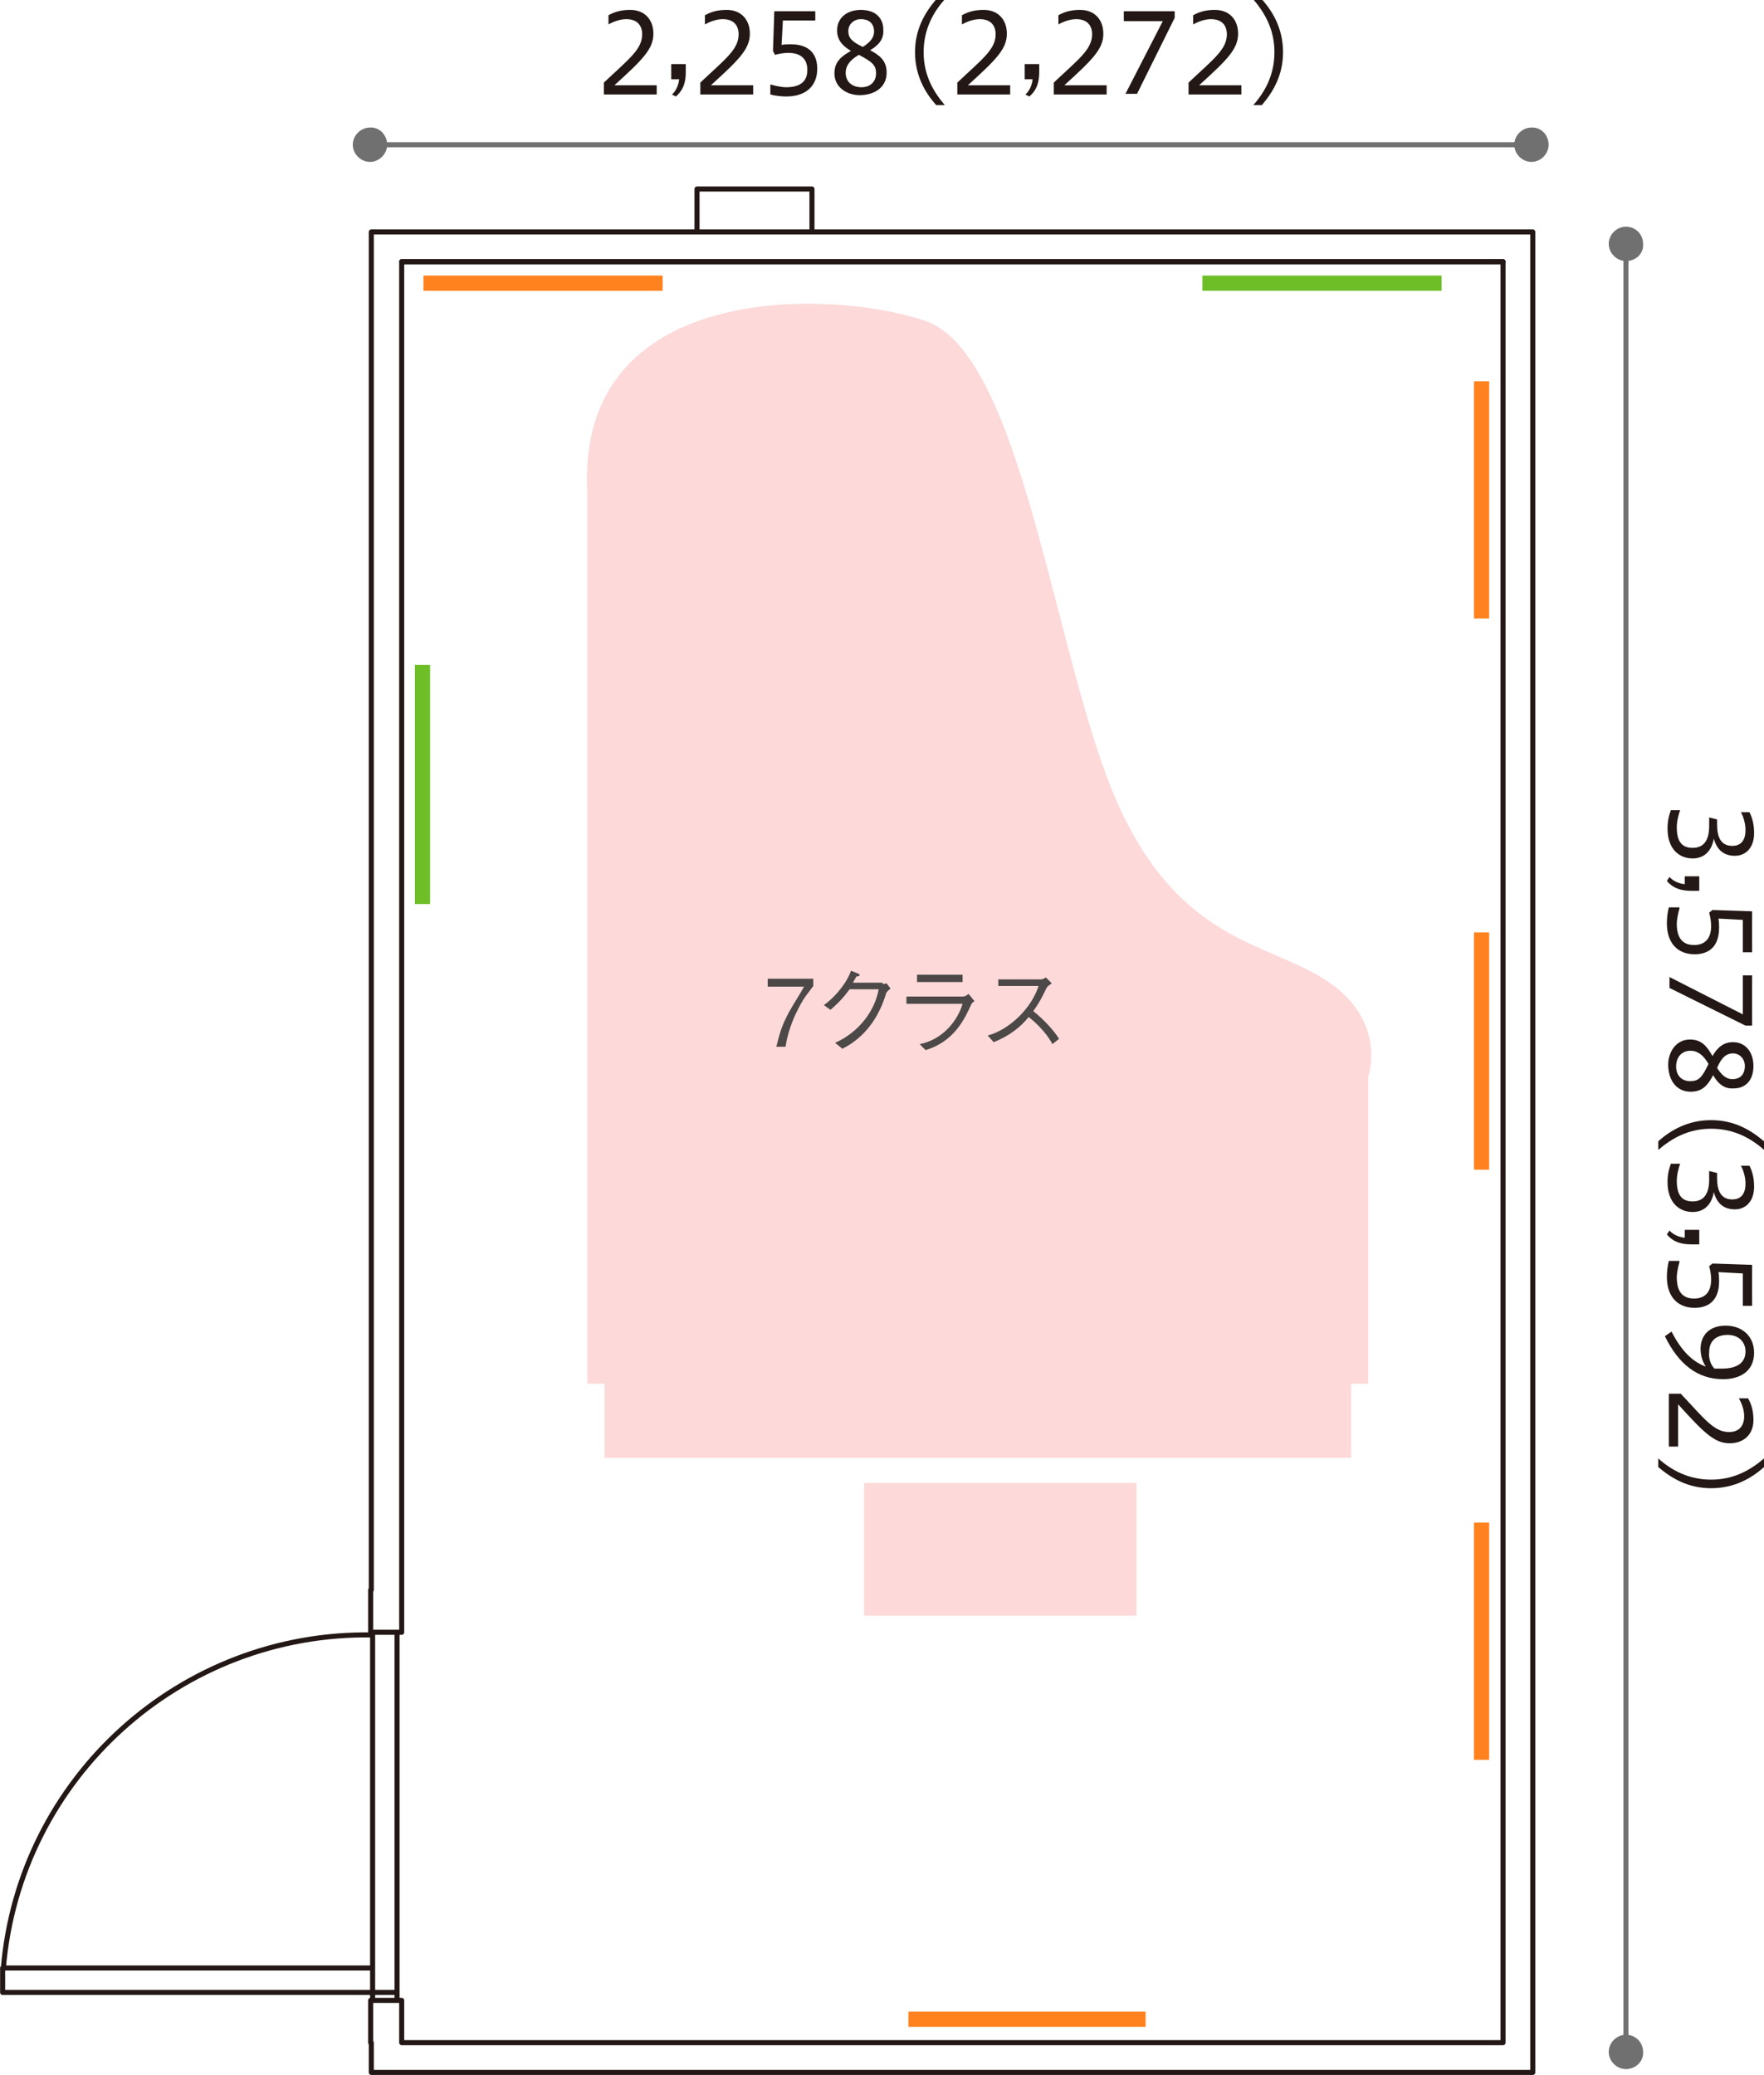 <?xml version="1.0" encoding="utf-8"?>
<svg version="1.1" xmlns="http://www.w3.org/2000/svg" xmlns:xlink="http://www.w3.org/1999/xlink" x="0px" y="0px" width="267px" height="314px" viewBox="0 0 267 314" style="enable-background:new 0 0 267 314;" xml:space="preserve">
<style type="text/css">
.st0{fill:#FDD9D9;}
.st1{fill:#4C4948;}
.st2{fill:none;stroke:#231815;stroke-width:0.765;stroke-linecap:round;stroke-linejoin:round;}
.st3{fill:#717071;}
.st4{fill:none;stroke:#717071;stroke-width:0.765;stroke-linecap:round;stroke-linejoin:round;}
.st5{fill:#FF821E;}
.st6{fill:#6EBE28;}
.st7{fill-rule:evenodd;clip-rule:evenodd;fill:#6EBE28;}
.st8{fill-rule:evenodd;clip-rule:evenodd;fill:#FF821E;}
.st9{fill:#231815;}
</style>
<g>
	<g>
		<g>
			<path class="st0" d="M88.9,74.4v135h2.6v11.2h113v-11.2h2.6v-46.5c0,0,2.9-8.2-6-14.3c-8.9-6.1-22.5-5.6-32.1-27.4
				c-9.5-21.8-14.2-67.9-29.1-72.7C125.1,43.6,87.2,42.8,88.9,74.4"/>
			<path class="st1" d="M116.2,148.1h6.9v1.1l-1.2,1.6c-0.5,0.7-0.9,1.5-1.3,2.3c-0.6,1.2-1.4,3.2-1.7,5.3h-1.4
				c0.6-2.4,0.9-3.3,1.9-5.2c0.7-1.3,1.6-2.6,2.3-3.9h-5.5V148.1"/>
			<path class="st1" d="M133.6,148.9c0.1,0,0.3,0,0.6-0.1l0.6,0.8c-0.4,0.3-0.7,0.6-0.7,0.8c-1.1,3.6-3.2,6.6-6.6,8.3l-1.1-0.9
				c3.6-1.6,6-4.8,6.6-8.1h-4.4c-0.8,1.1-1.8,2.2-2.9,3.1l-1-0.7c2.2-1.6,3.7-3.9,4.1-5.2l0.8,0.3c0.2,0.1,0.6,0.2,0.5,0.4
				c-0.1,0.2-0.4,0.1-0.5,0.2l-0.5,0.9H133.6"/>
			<path class="st1" d="M145.7,151.9c-0.7,2.4-2.9,5.4-6.5,6.1l0.9,0.9c4.4-1.3,6-4.9,6.9-6.9c0.1-0.2,0.3-0.4,0.5-0.5l-0.9-1.1
				c-0.2,0.2-0.6,0.4-0.8,0.4h-8.6v1.1H145.7 M138.8,148.6h6.9v-1.1h-6.9V148.6z"/>
			<path class="st1" d="M159.2,148.8c-0.3,0.2-0.7,0.5-0.8,0.7c-0.6,1.3-1.2,2.4-2,3.5c1.6,1.3,3.1,2.9,3.9,4.2l-1,0.8
				c-1-1.9-2.8-3.5-3.6-4.1c-1.3,1.6-3,2.9-5.3,3.8l-0.9-1c3.3-0.9,6.6-4.1,7.7-7.5h-6.1v-1h6.5c0.2,0,0.4-0.1,0.7-0.3L159.2,148.8"
				/>
			<rect x="130.8" y="224.4" class="st0" width="41.2" height="20.1"/>
			<path class="st2" d="M56.1,247v-6.4 M60.8,247v-6.4 M56.1,309.1v-6.4 M60.8,309.1v-6.4 M60.1,301.5H0.4 M56.4,302.7V247
				 M60.1,247v55.7 M60.8,247h-4.7 M56.4,247.4c-29-0.5-53.5,21.6-55.9,50.5 M0.4,301.5v-3.6 M60.8,302.7h-4.7 M56.4,297.8h-56
				 M105.5,35.1h17.4v-6.5h-17.4V35.1z M232,35.1H56.2 M56.2,35.1v205.5 M60.8,39.6v201 M227.5,39.6v269.5 M232,35.1v278.5
				 M56.2,217.9v-17.4 M159,313.6h-4.5 M232,313.6H56.2 M60.8,309.1h166.7 M56.2,309.1v4.5 M227.5,39.6H60.8"/>
			<path class="st3" d="M58.6,21.9c0,1.4-1.2,2.6-2.6,2.6c-1.4,0-2.6-1.2-2.6-2.6s1.2-2.6,2.6-2.6C57.4,19.2,58.6,20.4,58.6,21.9"/>
			<path class="st3" d="M234.4,21.9c0,1.4-1.2,2.6-2.6,2.6c-1.4,0-2.6-1.2-2.6-2.6s1.2-2.6,2.6-2.6
				C233.2,19.2,234.4,20.4,234.4,21.9"/>
			<path class="st3" d="M246.1,39.5c-1.4,0-2.6-1.2-2.6-2.6c0-1.4,1.2-2.6,2.6-2.6c1.5,0,2.6,1.2,2.6,2.6
				C248.8,38.4,247.6,39.5,246.1,39.5"/>
			<path class="st3" d="M246.1,313.1c-1.4,0-2.6-1.2-2.6-2.6c0-1.4,1.2-2.6,2.6-2.6c1.5,0,2.6,1.2,2.6,2.6
				C248.8,311.9,247.6,313.1,246.1,313.1"/>
		</g>
		<line class="st2" x1="227.5" y1="39.6" x2="60.8" y2="39.6"/>
		<line class="st4" x1="55.9" y1="21.9" x2="232" y2="21.9"/>
		<line class="st4" x1="246.1" y1="36.8" x2="246.1" y2="310.7"/>
		<g>
			<rect x="223.1" y="57.7" class="st5" width="2.3" height="35.9"/>
			<rect x="223.1" y="230.4" class="st5" width="2.3" height="35.9"/>
			<rect x="223.1" y="141.1" class="st5" width="2.3" height="35.9"/>
			<rect x="182" y="41.7" class="st6" width="36.2" height="2.3"/>
			<rect x="64.1" y="41.7" class="st5" width="36.2" height="2.3"/>
			<rect x="62.8" y="100.6" class="st7" width="2.3" height="36.2"/>
			<rect x="137.5" y="304.4" class="st8" width="35.9" height="2.3"/>
		</g>
	</g>
	<g>
		<g>
			<path class="st9" d="M254.3,122.6c-0.2,0.6-0.5,1.6-0.5,2.6c0,2.3,0.9,3.1,2.4,3.1c1.8,0,2.5-1.3,2.5-3.3v-1.3l1.2,0.3v0.8
				c0,1.9,0.6,3.2,2.3,3.2c1.1,0,2-0.6,2-2.4c0-1.1-0.4-2.2-0.7-2.7h1.3c0.5,1,0.7,2,0.7,3.2c0,2.1-1.2,3.4-2.9,3.4
				c-1.6,0-2.7-0.8-3.2-2.6c-0.3,1.8-1.4,3-3.2,3c-2.1,0-3.8-1.5-3.8-4.5c0-1.4,0.3-2.2,0.5-2.8H254.3z"/>
			<path class="st9" d="M252.7,132.7c0.5,0.6,1.4,1,2.3,1.1v-1.2h2.2v2.2h-1.2c-1.4,0-2.7-0.3-3.7-1.5L252.7,132.7z"/>
			<path class="st9" d="M254.2,137.5c-0.2,0.7-0.4,1.6-0.4,2.3c0,1.9,0.7,3.2,2.6,3.2c1.7,0,2.6-1,2.6-2.9c0-0.5-0.1-1.3-0.3-2
				l0.5-0.4l6,0.2v6.2h-1.4v-4.9l-3.7-0.2c0.1,0.5,0.1,1,0.1,1.4c0,2.8-1.5,4-3.7,4c-2.5,0-4.2-1.6-4.2-4.7c0-0.7,0.1-1.7,0.3-2.4
				H254.2z"/>
			<path class="st9" d="M252.6,147.8l11.2,5.7v-5.9h1.4v7.6h-1l-11.5-5.7V147.8z"/>
			<path class="st9" d="M259.3,162.7c-0.8,1.5-1.6,2.5-3.4,2.5c-2.2,0-3.4-1.8-3.4-4.1c0-1.8,1.1-3.8,3.3-3.8c1.8,0,2.6,1.1,3.4,2.5
				c0.7-1.2,1.6-2.1,3.1-2.1c1.9,0,3.1,1.5,3.1,3.6c0,2.3-1.3,3.4-3,3.4C260.9,164.8,260,163.9,259.3,162.7z M258.6,161
				c-0.8-1.4-1.7-2-2.7-2c-1.4,0-2.2,1-2.2,2.4c0,1.4,0.9,2.2,2.1,2.2C257.1,163.6,257.6,163.1,258.6,161z M259.9,161.6
				c0.7,1.1,1.4,1.7,2.3,1.7c1.2,0,1.9-0.7,1.9-2c0-1.1-0.8-1.9-1.8-1.9C261.4,159.4,260.6,159.9,259.9,161.6z"/>
			<path class="st9" d="M251,172.7c1.9-1.7,4.5-3.2,8-3.2c3.5,0,6,1.5,8,3.2v1.3c-1.9-1.7-4.5-3.2-8-3.2c-3.5,0-6,1.5-8,3.2V172.7z"
				/>
			<path class="st9" d="M254.3,176.1c-0.2,0.6-0.5,1.6-0.5,2.6c0,2.3,0.9,3.1,2.4,3.1c1.8,0,2.5-1.3,2.5-3.3v-1.3l1.2,0.3v0.8
				c0,1.9,0.6,3.2,2.3,3.2c1.1,0,2-0.6,2-2.4c0-1.1-0.4-2.2-0.7-2.7h1.3c0.5,1,0.7,2,0.7,3.2c0,2.1-1.2,3.4-2.9,3.4
				c-1.6,0-2.7-0.8-3.2-2.6c-0.3,1.8-1.4,3-3.2,3c-2.1,0-3.8-1.5-3.8-4.5c0-1.4,0.3-2.2,0.5-2.8H254.3z"/>
			<path class="st9" d="M252.7,186.2c0.5,0.6,1.4,1,2.3,1.1v-1.2h2.2v2.2h-1.2c-1.4,0-2.7-0.3-3.7-1.5L252.7,186.2z"/>
			<path class="st9" d="M254.2,191c-0.2,0.7-0.4,1.6-0.4,2.3c0,1.9,0.7,3.2,2.6,3.2c1.7,0,2.6-1,2.6-2.9c0-0.5-0.1-1.3-0.3-2
				l0.5-0.4l6,0.2v6.2h-1.4v-4.9l-3.7-0.2c0.1,0.5,0.1,1,0.1,1.4c0,2.8-1.5,4-3.7,4c-2.5,0-4.2-1.6-4.2-4.7c0-0.7,0.1-1.7,0.3-2.4
				H254.2z"/>
			<path class="st9" d="M253,201.5c1.4,2.7,3,4.5,5.2,5.3c-0.5-0.7-0.8-1.7-0.8-2.7c0-1.9,1.2-3.5,3.8-3.5c2.5,0,4.3,1.6,4.3,4.1
				c0,2.7-2,4-4.7,4c-3.8,0-6.7-2.2-8.8-6.5L253,201.5z M259.5,207.1c0.3,0,0.5,0,1.1,0c2.5,0,3.6-1,3.6-2.6c0-1.4-1-2.5-2.7-2.5
				c-1.6,0-2.8,0.8-2.8,2.6C258.6,205.5,258.9,206.5,259.5,207.1z"/>
			<path class="st9" d="M252.6,210.9h1.8c3.5,3.7,5,5.8,7.3,5.8c1.4,0,2.3-0.8,2.3-2.4c0-1-0.4-2-0.8-2.7h1.4
				c0.6,1.1,0.8,2.1,0.8,3.3c0,2.2-1.5,3.5-3.6,3.5c-2.3,0-3.9-1.6-7.8-5.9v6.4h-1.4V210.9z"/>
			<path class="st9" d="M251,220.7c1.9,1.7,4.5,3.2,8,3.2c3.5,0,6-1.5,8-3.2v1.3c-1.9,1.7-4.5,3.2-8,3.2c-3.5,0-6-1.5-8-3.2V220.7z"
				/>
		</g>
	</g>
	<g>
		<g>
			<path class="st9" d="M91.4,14.3v-1.8c3.7-3.5,5.8-5,5.8-7.3c0-1.4-0.8-2.3-2.4-2.3c-1,0-2,0.4-2.7,0.8V2.3
				c1.1-0.6,2.1-0.8,3.3-0.8c2.2,0,3.5,1.5,3.5,3.6c0,2.3-1.6,3.9-5.9,7.8h6.4v1.4H91.4z"/>
			<path class="st9" d="M101.7,14.3c0.6-0.5,1-1.4,1.1-2.3h-1.2V9.7h2.2v1.2c0,1.4-0.3,2.7-1.5,3.7L101.7,14.3z"/>
			<path class="st9" d="M106,14.3v-1.8c3.7-3.5,5.8-5,5.8-7.3c0-1.4-0.8-2.3-2.4-2.3c-1,0-2,0.4-2.7,0.8V2.3
				c1.1-0.6,2.1-0.8,3.3-0.8c2.2,0,3.5,1.5,3.5,3.6c0,2.3-1.6,3.9-5.9,7.8h6.4v1.4H106z"/>
			<path class="st9" d="M116.7,12.8c0.7,0.2,1.6,0.4,2.3,0.4c1.9,0,3.2-0.7,3.2-2.6c0-1.7-1-2.6-2.9-2.6c-0.5,0-1.3,0.1-2,0.3
				L117,7.7l0.2-6h6.2v1.4h-4.9l-0.2,3.7c0.5-0.1,1-0.1,1.4-0.1c2.8,0,4,1.5,4,3.7c0,2.5-1.6,4.2-4.7,4.2c-0.7,0-1.7-0.1-2.4-0.3
				V12.8z"/>
			<path class="st9" d="M131.7,7.6c1.5,0.8,2.5,1.6,2.5,3.4c0,2.2-1.8,3.4-4.1,3.4c-1.8,0-3.8-1.1-3.8-3.3c0-1.8,1.1-2.6,2.5-3.4
				c-1.2-0.7-2.1-1.6-2.1-3.1c0-1.9,1.5-3.1,3.6-3.1c2.3,0,3.4,1.3,3.4,3C133.8,6,132.9,6.9,131.7,7.6z M130,8.3
				c-1.4,0.8-2,1.7-2,2.7c0,1.4,1,2.2,2.4,2.2c1.4,0,2.2-0.9,2.2-2.1C132.6,9.9,132.1,9.4,130,8.3z M130.6,7.1
				c1.1-0.7,1.7-1.4,1.7-2.3c0-1.2-0.7-1.9-2-1.9c-1.1,0-1.9,0.8-1.9,1.8S128.9,6.3,130.6,7.1z"/>
			<path class="st9" d="M141.7,15.9c-1.7-1.9-3.2-4.5-3.2-8c0-3.5,1.5-6,3.2-8h1.3c-1.7,1.9-3.2,4.5-3.2,8c0,3.5,1.5,6,3.2,8H141.7z
				"/>
			<path class="st9" d="M144.9,14.3v-1.8c3.7-3.5,5.8-5,5.8-7.3c0-1.4-0.8-2.3-2.4-2.3c-1,0-2,0.4-2.7,0.8V2.3
				c1.1-0.6,2.1-0.8,3.3-0.8c2.2,0,3.5,1.5,3.5,3.6c0,2.3-1.6,3.9-5.9,7.8h6.4v1.4H144.9z"/>
			<path class="st9" d="M155.2,14.3c0.6-0.5,1-1.4,1.1-2.3h-1.2V9.7h2.2v1.2c0,1.4-0.3,2.7-1.5,3.7L155.2,14.3z"/>
			<path class="st9" d="M159.5,14.3v-1.8c3.7-3.5,5.8-5,5.8-7.3c0-1.4-0.8-2.3-2.4-2.3c-1,0-2,0.4-2.7,0.8V2.3
				c1.1-0.6,2.1-0.8,3.3-0.8c2.2,0,3.5,1.5,3.5,3.6c0,2.3-1.6,3.9-5.9,7.8h6.4v1.4H159.5z"/>
			<path class="st9" d="M170.3,14.3L176,3.2h-5.9V1.7h7.7v1l-5.7,11.5H170.3z"/>
			<path class="st9" d="M179.9,14.3v-1.8c3.7-3.5,5.8-5,5.8-7.3c0-1.4-0.8-2.3-2.4-2.3c-1,0-2,0.4-2.7,0.8V2.3
				c1.1-0.6,2.1-0.8,3.3-0.8c2.2,0,3.5,1.5,3.5,3.6c0,2.3-1.6,3.9-5.9,7.8h6.4v1.4H179.9z"/>
			<path class="st9" d="M189.7,15.9c1.7-1.9,3.2-4.5,3.2-8c0-3.5-1.5-6-3.2-8h1.3c1.7,1.9,3.2,4.5,3.2,8c0,3.5-1.5,6-3.2,8H189.7z"
				/>
		</g>
	</g>
</g>
</svg>
